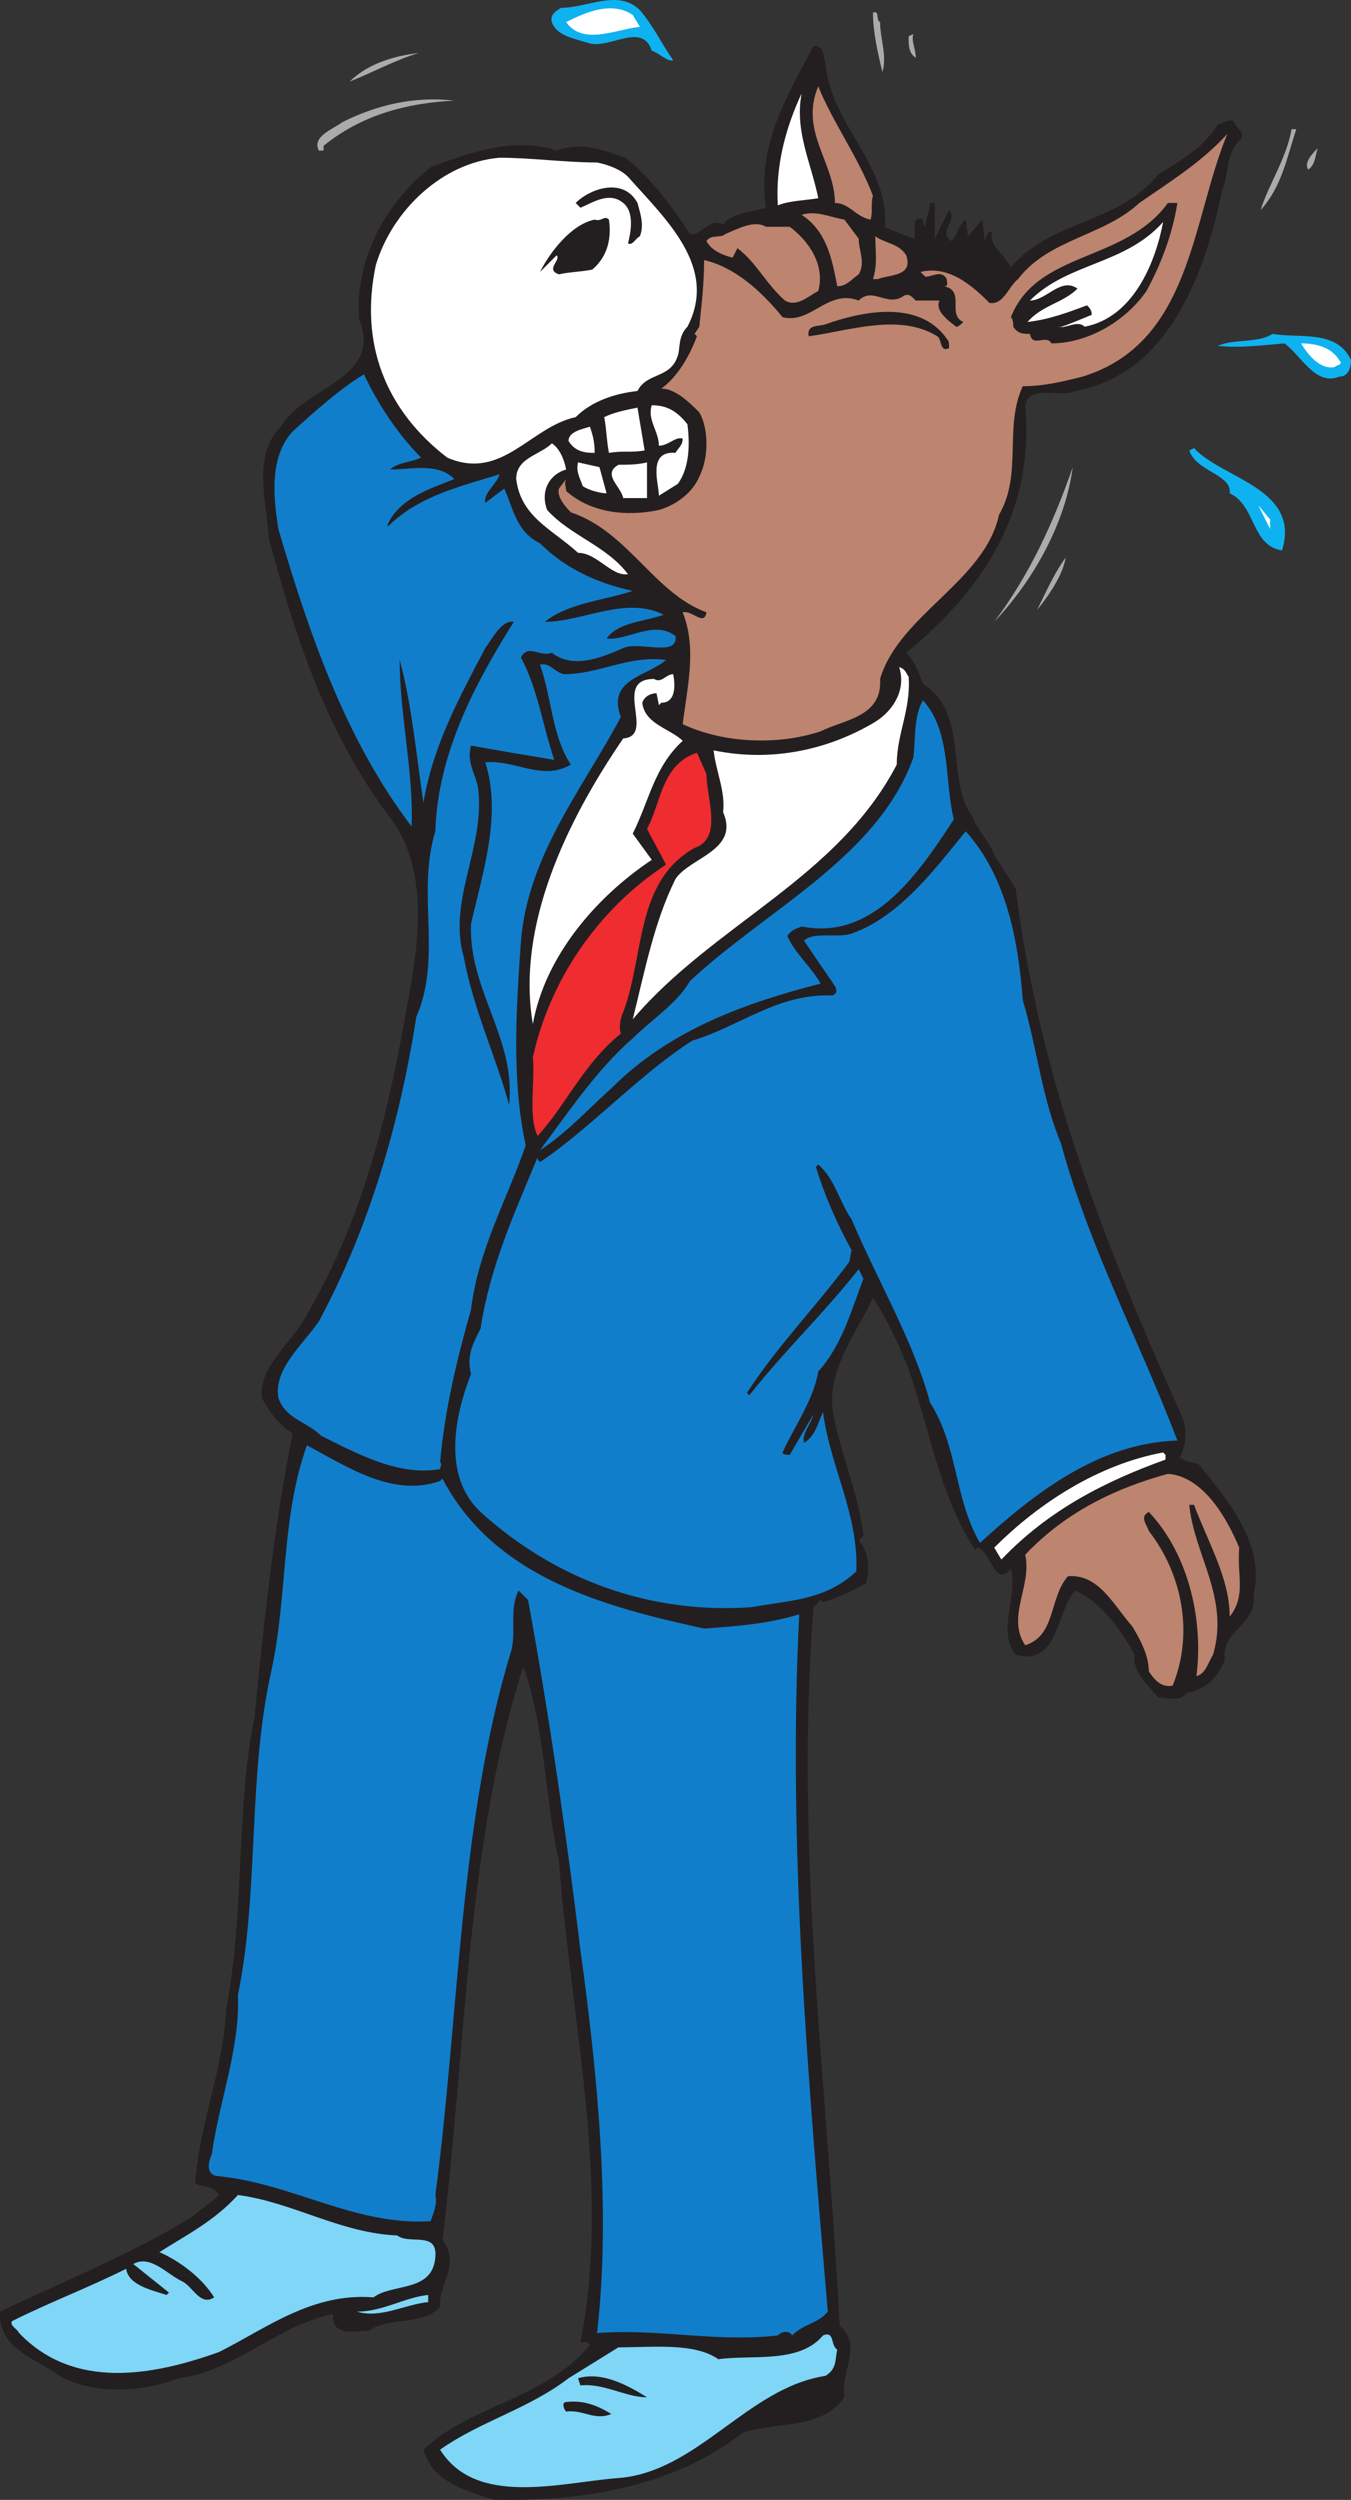 <svg xmlns="http://www.w3.org/2000/svg" width="426.032" height="787.785"><rect width="100%" height="100%" fill="#333333" stroke="none"/><path fill="#0fb2f0" fill-rule="evenodd" d="M212.282 18.958c-1.5.75-4.5-2.25-6.75-3-3-9-12.75-.75-19.5-2.25-4.5-1.5-10.5-2.25-12-6.75-.75-2.25 1.5-3.75 3-4.5 8.25 0 18-6 24.75.75 4.5 5.25 6.75 10.5 10.5 15.75"/><path fill="#fff" fill-rule="evenodd" d="M201.782 8.458c-7.5.75-18 6-23.25-1.5 6-3 14.25-6.75 21-2.25l2.25 3.75"/><path fill="#acaaaa" fill-rule="evenodd" d="M277.532 6.958c0 5.25 2.25 10.5.75 15.75-1.5-6-3-12.75-3-18.75 2.25-.75.75 2.25 2.25 3m11.25 11.25c-2.25-1.5-2.25-3.75-2.25-6.75l1.5-.75c-.75 2.25.75 4.5.75 7.5"/><path fill="#231f20" fill-rule="evenodd" d="M260.282 19.708c1.5 19.5 20.25 32.25 18.75 51.75 3 1.5 5.25 2.25 9 3.75 1.5-1.5-1.5-7.5 3-6 0 .75 0 1.5.75 2.25 0-2.25 1.5-5.25 1.5-7.5h1.5v11.25l4.5-9c3 3-3.75 6.75.75 9.75 2.25-2.25 2.25-5.25 4.5-6.75l.75 5.25 4.5-5.25.75 6.75c.75-1.5.75-3 2.25-3-.75 5.25 3.75 6.75 6 11.25 12.75-15 33.75-13.5 46.5-29.25 6-3.75 14.25-8.25 18.75-15.75 1.5 0 3.75-2.25 5.25-.75.75 2.25 3 3 2.25 5.25-5.25 4.5-3.75 10.5-6 15.75-5.25 25.5-16.5 58.5-46.5 63.75-4.5 2.25-14.25-2.25-15.75 4.5 3 33-12.75 57.75-37.5 78 3 3 3.75 6 5.25 9.75 15 9.75 6.75 30 15.75 42 1.5 4.5 5.25 7.5 6.75 12l6.75 10.5c7.5 60 28.5 113.25 52.5 166.5 1.5 3.75 1.5 9-.75 12.75 1.5 1.5 3.75 1.5 6 2.25 9.75 12 21 25.5 17.25 41.25 1.5 9-10.5 11.25-9 20.25-2.25 6-6.75 9.75-12 10.5-2.25 3-6 1.5-9 1.5-3.75-4.5-8.25-8.25-7.5-13.5-4.5-8.25-10.5-16.5-18.75-20.25-6 6.75-5.25 24-18.75 20.25-6-7.5.75-18-1.5-27-5.25 6-6-5.25-10.5-6.75l-.75.75c-11.25-17.25-14.25-37.5-21-57-3-7.5-6.75-15.75-11.25-22.5-5.25 11.25-14.25 22.5-12.75 35.25 2.25 13.5 8.25 26.25 9.75 39.75l-1.5 1.5c3 3 3.75 9 2.25 13.5-3.75 2.25-9 4.5-13.5 6l-.75-.75-2.25 2.25c-6 77.25 4.5 152.25 8.25 226.5 7.5 6 0 15 1.5 22.5-7.5 10.5-21.75 7.5-32.25 11.25-21.75 17.25-51.75 21.75-78.75 21-8.25-3-18.75-5.25-21.75-15.75 15-14.25 38.25-15.75 52.5-33-.75-1.5-2.25-.75-3-.75 9.75-49.5-3-101.25-6.75-151.5-4.5-20.25-4.5-42.75-11.25-61.5-18 55.5-18 120-25.5 180.75 6 7.5-1.5 14.25-.75 21-5.25 6-15.75 3-22.5 7.5-3.75 0-12 2.25-11.25-5.25-18 3.75-30.75 18-48.75 20.25-11.25 4.5-27 5.25-37.5-.75-6.75-5.25-19.5-8.25-18.75-20.25 20.25-9.75 41.25-18 60.75-30 2.25-2.25 5.25-3.75 8.25-6.75-1.5-3-5.25-2.25-7.5-3.75 1.5-19.5 9-36 9.75-54.75 6-30.75 3-63 9-92.25 3-30 6-59.25 12-89.25-3.75-2.25-7.5-6.75-9.75-11.25-.75-10.5 9.75-17.25 14.25-26.25 17.25-29.25 25.5-62.25 31.5-96.75 3.75-19.5 7.5-44.25-6-60.75-19.5-26.25-29.25-56.25-37.5-87-.75-12-5.25-26.25 3.75-35.25 7.5-12.75 32.25-15 24.75-33.75-1.5-18 7.5-36 22.5-48 12-4.5 26.25-9.75 39.75-5.25 8.25-3 15 0 21.75 2.25 8.25 6.75 15 15.75 20.25 24 3.75.75 6-5.25 10.5-3 3-3.75 9-3.75 13.5-5.25-3-19.5 6.75-35.25 15-51 3.75 0 3 3.75 3.75 5.25"/><path fill="#acaaaa" fill-rule="evenodd" d="M132.032 16.708c-7.5 2.25-14.25 6-21.75 9 6-6 15-8.25 21.75-9"/><path fill="#bd846f" fill-rule="evenodd" d="M275.282 61.708c-.75 2.25 0 5.25-.75 7.5-4.5-.75-6.75-5.25-11.25-5.25 0-12.75-11.25-22.5-5.25-36.75 4.5 11.25 12.75 22.5 17.25 34.5"/><path fill="#fff" fill-rule="evenodd" d="M258.032 62.458c-4.5.75-9 .75-12.75 2.25-.75-12 2.25-24 7.5-35.25-2.25 12 3 21.75 5.25 33"/><path fill="#acaaaa" fill-rule="evenodd" d="M143.282 31.708c-15 .75-29.25 4.5-41.25 14.25v1.5h-1.5c-2.25-4.5 4.5-6.75 7.5-9 10.5-5.25 22.5-8.25 35.25-6.75m265.5 9c-3 9-4.5 18-11.25 25.5 2.25-7.5 8.25-16.5 9.75-25.5h1.5"/><path fill="#bd846f" fill-rule="evenodd" d="M341.282 118.708c-6 1.5-12 3-18.75 3-6 12.75 0 27.75-7.5 40.5-4.5 21-31.5 31.5-37.5 51.75.75 12-11.25 12.75-18.75 16.5-13.5 4.5-30.75 3.75-43.5-2.25 1.5-12 4.5-24 0-35.25 3-.75 6.75 4.5 7.5 0-16.5-6-24.75-25.5-42.75-31.5-2.25-2.25-4.5-5.25-3.75-7.5l2.25-3c-.75 1.5 0 2.25 0 3.75 7.5 6.75 18.75 8.25 29.25 6 5.25-1.5 10.5-5.25 12.75-10.5 3-6 3-15 0-20.25-3-3-7.5-7.5-12-7.5 5.25-3.75 9-10.5 11.25-16.5l-.75-.75 1.5-2.25c.75-7.5 1.5-13.5 1.5-21 9.75 2.25 18 9.75 24.75 18 9 2.25 14.25-9 24-5.25 4.5-4.5 9 2.25 14.25-1.5 1.5-.75 2.25 0 3.75 1.5h7.5c-1.5 3 2.25 6 5.25 8.25.75 0 1.5-.75 2.25-1.5-5.25-2.25.75-9.75-6-11.25 1.5 0 .75-1.5.75-2.25-1.5-3-4.5-.75-6.75-.75l-1.5-1.5c9-2.25 16.5 4.5 21.75 9.75 4.5.75 6-5.25 9-7.5 9.75-12.75 27-13.5 38.25-24 9.75-6.75 19.5-12.75 27.75-21.75-11.25 27-11.25 66-45.75 76.5"/><path fill="#acaaaa" fill-rule="evenodd" d="M412.532 53.458c-1.5-2.25 1.5-5.25 3-6.75-.75 2.25-.75 5.25-3 6.75"/><path fill="#fff" fill-rule="evenodd" d="M188.282 51.208c3.75.75 7.5 2.25 9.75 4.5 12 13.5 28.5 28.5 18.75 47.25-3 3-2.25 6.75-3 9-2.25 7.5-9.75 5.25-12.75 11.25-6.75.75-14.25 3-19.5 8.25-14.25 3-23.25 20.25-40.5 12.75-19.5-15-27.75-36-22.5-60.75 5.25-17.25 21-32.25 39-33.75 9.75 0 21 1.5 30.75 1.5"/><path fill="#231f20" fill-rule="evenodd" d="M201.032 63.958c.75 3 2.25 6.75.75 10.5-1.5.75-2.25 3-3.75 2.25.75-3 2.25-9.75-1.5-12.75-4.5-3.75-9.75 0-13.5 1.5l-1.5-1.5c4.5-4.5 15-8.25 19.5 0m170.25 0c-1.5 9.75-5.25 19.5-9.75 27.75-6.75 9.75-18.75 16.5-30 16.5-1.5-3-6 1.5-6.75-3-2.25 0-3.75 0-5.25-2.25 0-.75 0-2.25-.75-3 8.25-21 36-17.25 49.5-36h3"/><path fill="#bd846f" fill-rule="evenodd" d="M270.782 75.208c0 3.75 2.25 7.5 0 11.25-2.25 1.5-3.75 3.75-6.75 3.75-1.5-7.5-3-17.25-11.25-22.5 4.5-1.5 9 .75 13.5 1.5l4.5 6"/><path fill="#231f20" fill-rule="evenodd" d="M192.032 69.208c.75 5.25 0 11.25-5.25 15.75-3.75.75-7.5.75-10.5 1.5-4.5-1.5.75-4.5-.75-6l-5.25 5.25c3-6 9.75-15 17.25-16.5 2.25.75 3-1.5 4.5 0"/><path fill="#bd846f" fill-rule="evenodd" d="M249.032 71.458c6 4.5 11.25 12 9 20.25-3 1.5-6.75 5.25-10.5 3-6-5.25-9-12-15-16.5l-1.5 3c-3-.75-6.75-2.25-8.25-5.25 1.5-2.25 4.5-.75 6-2.25 3.75-1.5 9-4.5 12.75-2.25h7.5"/><path fill="#fff" fill-rule="evenodd" d="M342.032 102.958c-2.25-2.25-6 .75-8.25 0 0 .75 6.75-2.25 10.5-3.75 0-1.5-.75-2.25-1.5-3-6 2.25-12 4.5-18.75 5.25 4.5-5.25 11.25-6 15.75-10.5-5.25-3.75-9.75 3.75-15 3.75 12-12 30-11.25 42-24.75-2.25 12-9 30-24.75 33"/><path fill="#bd846f" fill-rule="evenodd" d="M285.782 80.458c2.25 6.75-5.25 6-9 7.5h-1.5c1.5-4.5.75-9 .75-13.5 3 2.25 7.5 2.25 9.75 6"/><path fill="#231f20" fill-rule="evenodd" d="M298.532 106.708c.75.75.75 1.5.75 3-3 1.5-2.25-3-3.75-3.75-12-7.5-28.5-1.5-40.5 0-.75-3.75 3-3 5.25-3.75 10.5-3.75 29.25-8.25 38.25 4.5"/><path fill="#0fb2f0" fill-rule="evenodd" d="M426.032 113.458c0 2.25-.75 5.25-3.75 5.25-7.5 3-12-6.75-17.25-10.5-8.25.75-15 1.5-21 .75 5.25-2.25 12.75-.75 17.25-3.75 8.25 1.5 20.25-1.5 24.75 8.25"/><path fill="#fff" fill-rule="evenodd" d="M422.282 113.458c1.5 1.5-.75 1.5-1.5 2.25-4.5.75-8.25-3.75-10.5-7.5 5.25 0 9.75 1.5 12 5.25"/><path fill="#117ecc" fill-rule="evenodd" d="M114.782 117.958c4.5 9.75 11.25 19.5 18 26.25-3 1.5-7.5 1.5-9.75 3.75 6.75 0 15-2.25 20.25 3-7.5 3-17.25 6-21 14.25v.75c9.75-9.75 23.25-12.75 35.25-16.5-.75 3-5.25 6-4.5 9l6-4.5c3 6.75 3.75 13.5 11.25 17.25 8.25 8.25 18.75 12.75 29.25 15-9 3-20.25 3.75-27.75 9.75 12 0 25.5-8.25 37.5-2.25-6 2.25-14.25 2.25-18 7.5 6.75.75 15-6 21.75-.75.75 6.75-11.25 1.5-16.5 3.75-6.75 3-15.75 6.75-22.5 1.5-3.75 1.5-7.5-3-9.75 1.5 5.25 9.75 6.75 21 10.5 32.25-9-1.5-18-3-26.25-4.5-1.5 5.25 1.5 9 2.25 13.5 2.25 18.75-9.75 35.25-4.5 53.25 3 16.5 10.5 32.25 14.25 46.5 2.25-21-12.75-36-12-57 3.75-16.5 9.75-34.5 4.5-51 9.75-.75 18 6 27 .75-6-9-6-21-9.75-31.5 3-.75 4.5 2.25 7.5 3 11.25 0 20.25-6 32.25-4.5-6 5.25-18.75 6-14.25 18-12 22.5-29.25 43.5-31.5 70.5-1.5 21.75-3 43.5 1.5 64.5-6 17.25-15 33-17.25 51.75-4.5 15.75-8.25 31.5-9.75 48 .75.75 0 1.5 0 2.25-12.75 2.25-25.5-4.5-37.5-10.5-4.5-4.5-11.25-5.25-13.5-12-1.5-9 7.5-16.5 12.75-24 15.75-29.25 25.5-62.25 30.75-96 8.25-18.75 0-39 6-58.5.75-24 12-45.75 24.75-66-3.75-.75-6.75 5.25-9 8.25-8.25 15.75-16.5 30.75-19.5 48.75-2.25-15-3.75-31.5-7.5-45 0 17.25 4.5 36 3.75 52.5-21-27.75-32.25-60.75-42-93.75-1.5-9.75-3-22.5 4.5-30.75 7.5-6.75 15-13.5 22.5-18"/><path fill="#fff" fill-rule="evenodd" d="M216.782 133.708c.75 6 .75 13.5-3 18.75l-6 3.75c0-3.75-3.75-14.25 5.25-13.5.75-1.5 2.25-2.25 2.25-4.5-2.25-.75-4.5 2.25-7.5 2.25 0-4.5-3.75-8.25-2.25-12.75 5.25 0 8.25 2.25 11.25 6m-13.5 8.25c-4.5.75-6.75 0-11.25.75-.75-3.75-.75-7.5-1.5-11.25 3-1.5 6.75-2.25 10.5-3l2.25 13.5m-15.75.75c-2.25 0-6 0-8.25-3.75 0-3 4.5-3.75 6.75-4.5.75 2.25 1.5 4.5 1.5 8.25m-9 5.25c-5.25 1.5-8.25 6.75-6 12.75 7.5 8.25 18.75 11.25 25.5 20.25-5.25.75-9.75-6.75-15.75-6.75-8.25-7.5-18-11.25-19.5-23.25 0-6.75 7.5-7.5 11.25-11.25 2.25 1.5 3.75 4.5 4.5 8.25"/><path fill="#0fb2f0" fill-rule="evenodd" d="M404.282 173.458c-9.75-1.5-8.25-14.25-16.5-18 .75-6-10.5-6.75-12.75-13.5l1.5-.75c9 9.75 33.75 12.75 27.75 32.25"/><path fill="#fff" fill-rule="evenodd" d="M191.282 155.458c-1.5 0-5.25-.75-7.5-2.25-.75-2.25-2.25-4.5-1.5-7.5l6.75 1.5 2.25 8.25m12.75 1.5h-7.5c-.75-3.75-6.75-7.5-1.5-10.5 3 0 6 0 9-.75v11.25"/><path fill="#acaaaa" fill-rule="evenodd" d="M313.532 195.958c11.25-15 18.75-31.5 24.75-48.75-2.25 17.25-12 35.25-24.75 48.75"/><path fill="#fff" fill-rule="evenodd" d="m400.532 166.708-3.75-7.5 3.75 4.5zm0 0"/><path fill="#acaaaa" fill-rule="evenodd" d="M327.032 192.208c3-6 5.25-11.25 9-16.5-.75 5.25-5.25 12-9 16.5"/><path fill="#fff" fill-rule="evenodd" d="M286.532 213.208c.75 10.5-3.75 18-3.75 27.75-18.75 36-57.75 50.25-83.25 80.25 3.75-15 6.75-30.75 13.5-44.25 4.5-6.75 20.25-9 15-21 .75-6.75-2.25-12.75-3-19.5 18 3.75 36 0 51-9 6-3.75 9.75-10.5 7.5-17.25 2.25.75 2.25 2.25 3 3m-78 8.25-.75.75-.75-3.75c-1.5 0-3.75.75-4.5 3 .75 6.75 9 8.25 12.75 12-9 8.25-10.5 18.75-15.75 29.25l6 8.25c-18 12-33.75 30.75-37.5 51.75-5.25-30.75 10.5-63.75 28.5-90 10.5-.75-3.75-18.75 9.75-18.75 2.25 1.5 3.75-1.5 6-1.5.75 3.75.75 9-3.75 9"/><path fill="#117ecc" fill-rule="evenodd" d="M300.782 258.208c-11.25 17.25-25.5 38.25-48 33.75-1.5.75-3 .75-4.5 3 2.25 5.25 7.5 9.75 10.5 15-23.25 6-47.25 14.25-66 33-6.75 6-14.25 14.25-22.5 19.5 9-12 18-25.5 29.25-35.25 5.25-5.25 14.25-11.25 18-18 24-22.5 59.25-39 70.5-70.5.75-6 0-12.75 3-18 9 9.75 6.75 25.5 9.75 37.5"/><path fill="#ef2c30" fill-rule="evenodd" d="M222.782 243.958c0 7.5 5.25 20.25-3.75 23.25-18.75 10.5-15.75 33.75-22.5 51.75-.75 1.5-1.5 4.5-.75 6.75-12 9.75-17.25 22.5-26.25 32.25-3-6-.75-17.25-1.5-24.75 5.25-24 20.25-46.5 42-60.75l-6-11.25c4.5-8.25 4.5-20.25 15.75-24l3 6.75"/><path fill="#117ecc" fill-rule="evenodd" d="M322.532 315.208c4.5 15 6 30.75 12 45 9 33 24.75 62.25 36.75 93.75-24.75.75-45 16.5-62.25 32.25-8.25-14.25-6.75-30-15.75-44.25-5.25-19.5-16.5-38.25-24.75-57.75-3.75-5.25-5.25-12.75-10.5-17.25l-.75.75c3 9.75 6.75 18 11.25 26.25l-.75 3.75c-11.25 15-22.5 26.25-32.25 41.25l.75.75c11.25-14.25 23.25-25.5 34.5-39.75l1.5 3c-3.75 9.75-6.75 21-14.25 29.25-1.5 9-7.5 17.25-11.25 25.5 0 .75 1.5.75 2.25.75l7.5-12.75c-.75 3-3.75 6-3 9 3.75-2.25 4.5-6.75 6-9.75 2.25 17.25 11.25 32.25 10.5 50.25-9.75 9-20.25 9-33 11.25-31.5 2.25-61.5-8.25-85.5-30-12-11.25-8.25-30-3-43.5-1.5-6 .75-9.75 3-14.25 3-19.5 10.5-36 18-54 0 .75 0 .75.75 1.5 15.75-10.5 31.5-27.75 48-38.25 15-4.5 27-15 44.25-14.25 1.5-.75 1.5-1.5.75-3l-9.75-14.25c3-3 10.5-.75 15-2.25 15-5.25 26.25-20.25 36-32.25 12.75 14.25 16.5 33.75 18 53.25"/><path fill="#117ecc" fill-rule="evenodd" d="m138.782 466.708.75-.75c16.5 31.5 51.75 40.5 82.5 47.25 10.5-.75 20.25-1.5 30-4.5-3.75 73.5 3 148.5 9 219.75-3 3.75-7.5 3.75-11.25 7.5-.75-1.5-3-1.5-4.5 0-19.5 2.25-37.5-2.25-57-.75 4.5-39 0-82.5-5.25-120.75-4.5-36.75-9.75-73.5-16.5-110.25l-3-3c-3 6-.75 12.75-2.25 18.75-16.5 54-16.5 115.5-24 171.75.75 3-.75 6-1.5 8.25-24 1.5-43.5-12-67.5-14.25-3.75-.75-2.25-5.25-1.5-6.75 2.25-16.5 9-33.75 8.25-50.25 6.75-33 3-68.25 10.5-102 5.25-24 3-48 11.25-71.25 12.75 6.75 27 16.5 42 11.25"/><path fill="#fff" fill-rule="evenodd" d="M367.532 458.458v1.5c-18.75 6.75-36.75 15.75-51.75 31.5l-2.25-3.75c14.25-14.25 33-26.25 53.25-30l.75.75"/><path fill="#bd846f" fill-rule="evenodd" d="M390.782 487.708c-.75 9 2.25 15-3 21.75 0-12-6.75-23.25-11.25-35.25h-1.5c1.5 15.75 12.75 29.25 7.5 47.25-1.5 2.25-2.25 6-5.25 6.75 2.25-17.25-2.25-38.25-15-51.75-3 1.5-.75 3.75 0 6 10.5 13.5 14.25 32.25 7.5 48.75-3.75.75-6-2.25-7.5-4.5 0-5.25-3-10.5-5.25-14.25-6-6.75-10.5-16.5-20.25-15.75-6 6.75-3.75 18.75-13.5 21.75-6-9 2.25-18.75 0-28.5 12.75-13.5 28.5-21 45-25.5 11.25.75 18.75 14.25 22.5 23.25"/><path fill="#7fd6f7" fill-rule="evenodd" d="M125.282 704.458c3.75 3 12.75-1.5 12 6.75-.75 11.25-13.5 8.25-19.5 12.75-19.5-1.5-33.75 9.75-48.75 17.25-21 7.5-45.75 12-63-6-.75-1.5-3-2.25-2.25-3.75 12-6 24-10.5 36-16.5.75 5.25 8.25 6.75 12.75 8.25l.75-.75-11.25-9c5.25-3 10.5 3 15 5.25 3.75 1.5 6 8.25 10.5 5.25-3.75-6-10.5-11.25-17.25-14.25 8.25-5.25 17.25-9.75 24.75-18 17.25 2.25 32.25 12 50.25 12.75m9.75 21c-7.5.75-15 5.25-22.5 3 8.25 0 15-4.5 22.5-5.25v2.25m129 15c-.75 3 0 6-3.75 8.25-24.75 3.75-40.5 30.75-66 32.25-18 1.5-44.25 9-55.5-9 12.75-9 27.75-12.75 40.5-22.5l15.75-9.75c11.25 0 24-1.5 31.5 3.75 10.5-1.5 25.5 1.5 33-7.5 3.75-1.5 2.25 3 4.5 4.5"/><path fill="#231f20" fill-rule="evenodd" d="M204.032 755.458c-6.75 0-13.5-4.5-21-3.75l-.75-2.25c7.5-2.25 15.75 2.25 21.75 6m-11.25 5.25c-5.25 2.25-9-1.5-14.25-.75-.75-.75-1.5-3 0-3 6-.75 10.5 1.5 14.25 3.75"/></svg>
